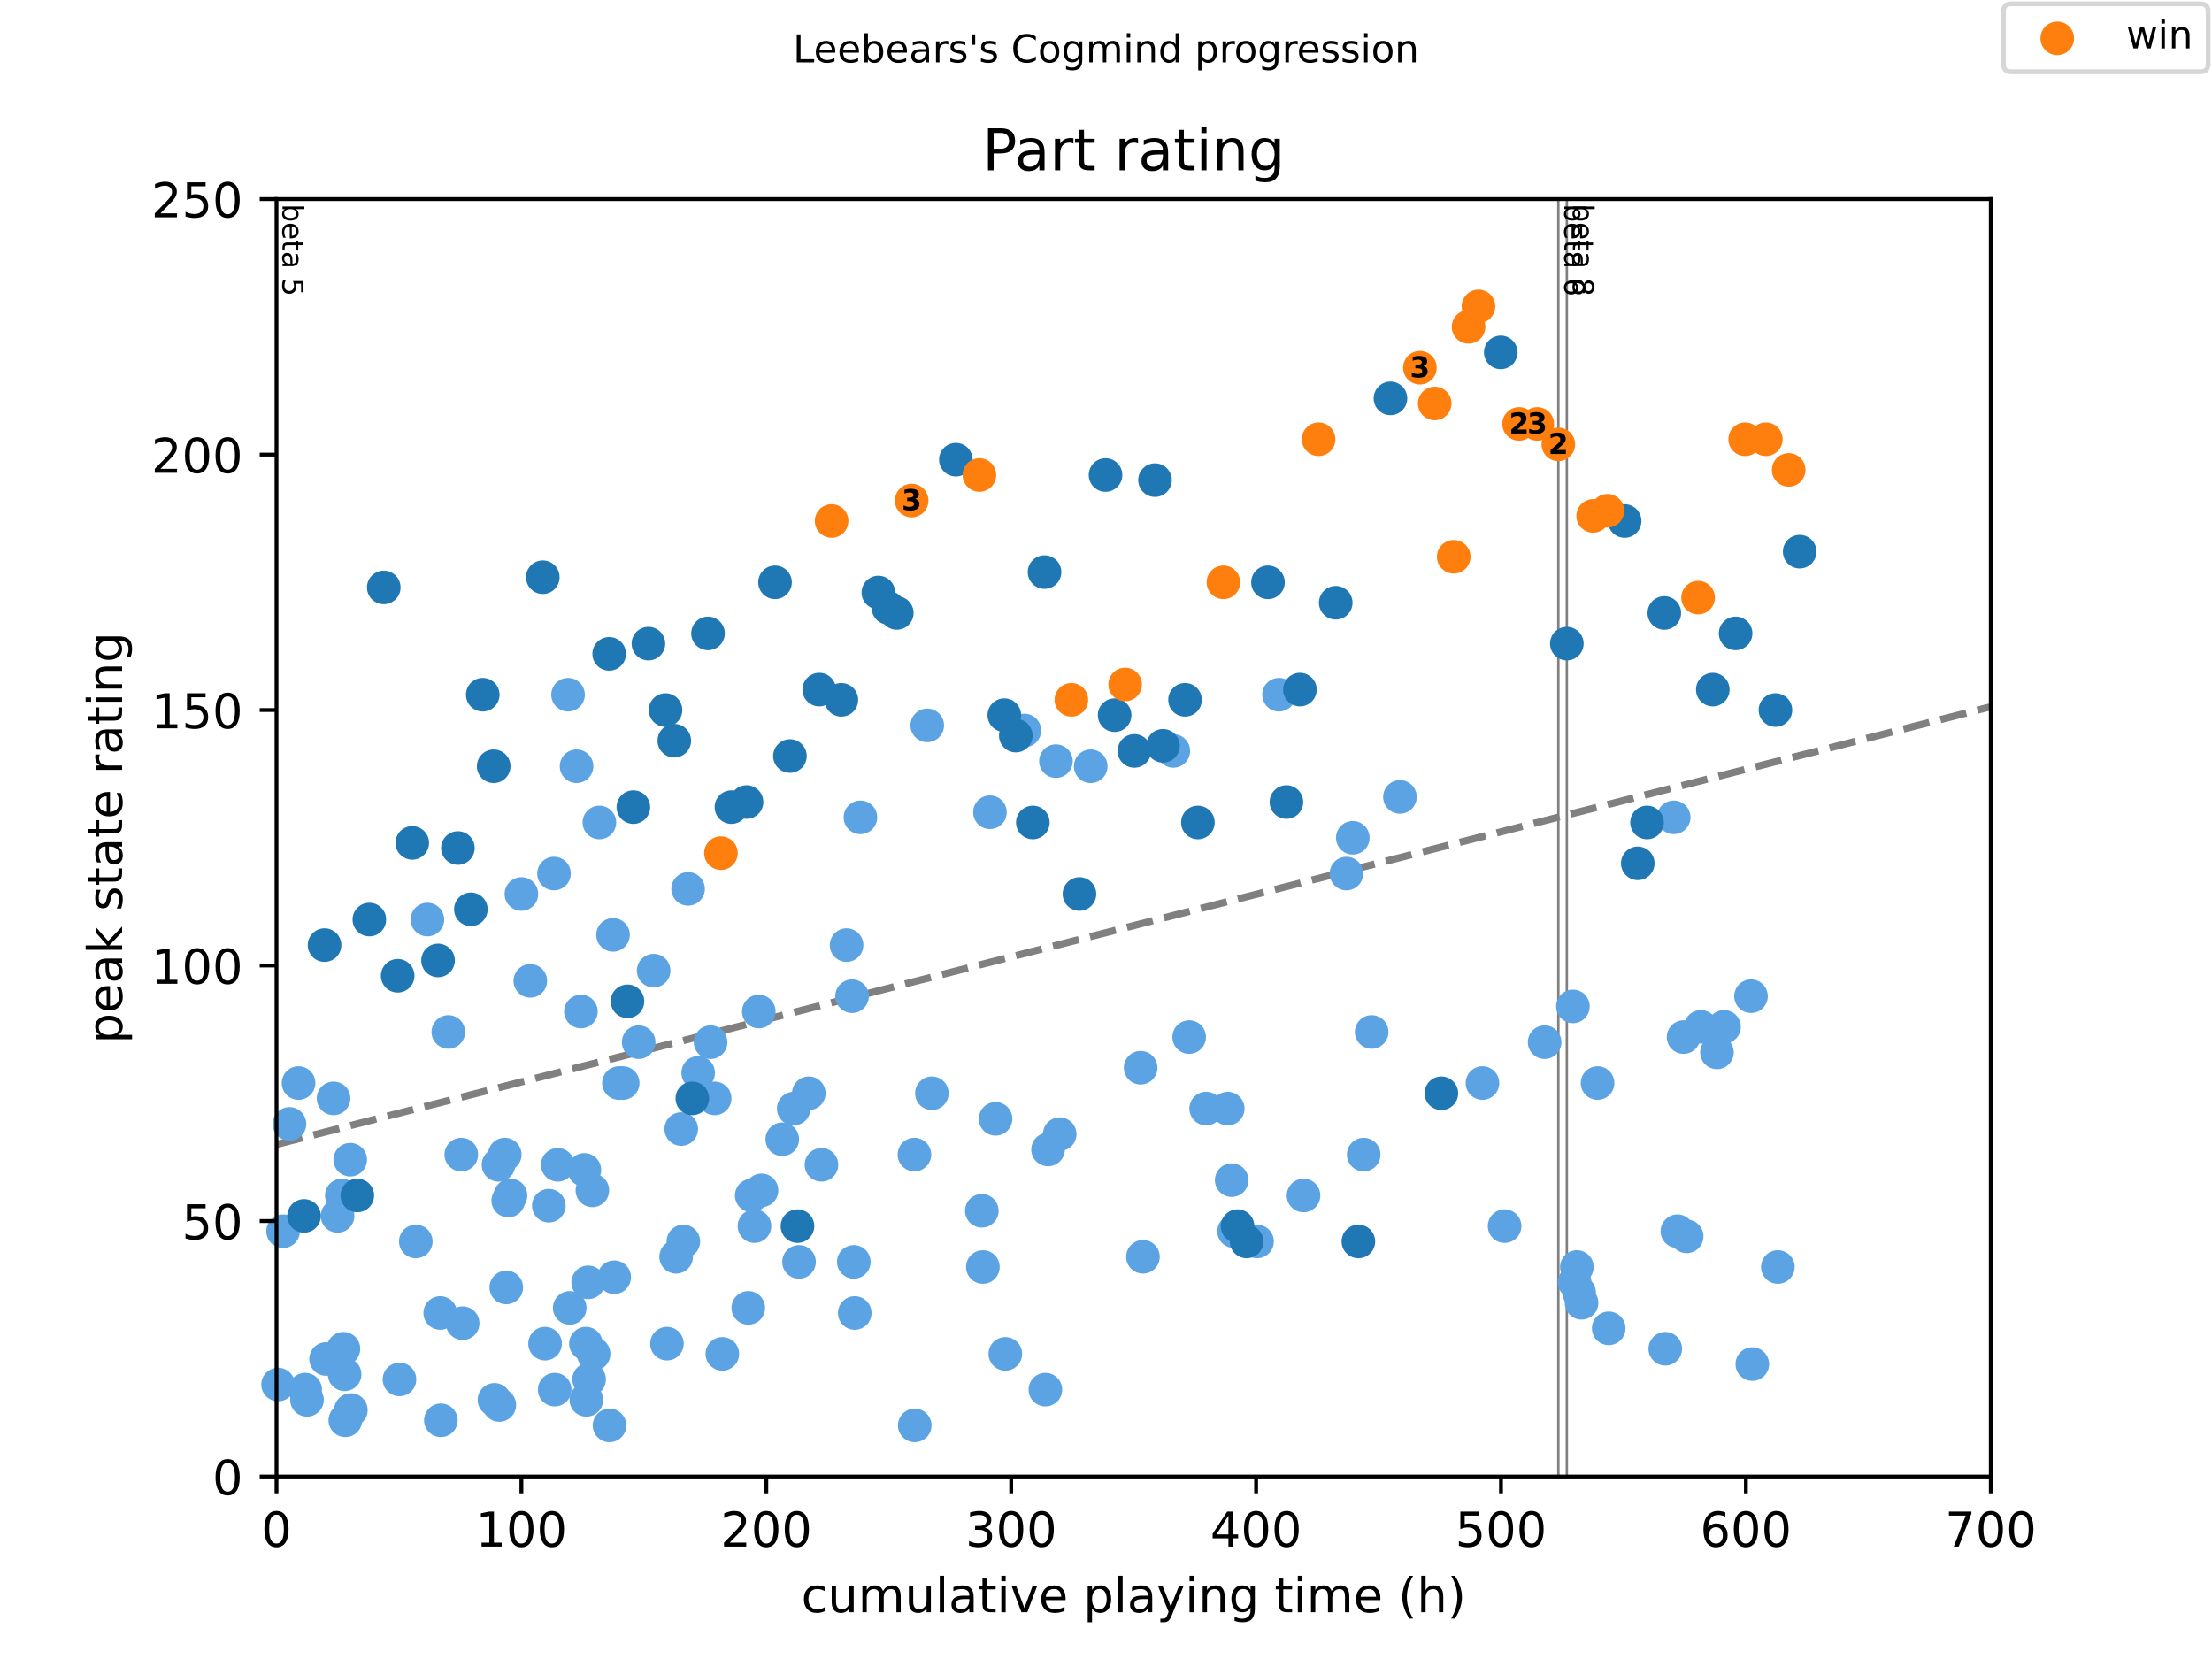 <?xml version="1.0" encoding="utf-8" standalone="no"?>
<!DOCTYPE svg PUBLIC "-//W3C//DTD SVG 1.1//EN"
  "http://www.w3.org/Graphics/SVG/1.1/DTD/svg11.dtd">
<!-- Created with matplotlib (https://matplotlib.org/) -->
<svg height="345.6pt" version="1.1" viewBox="0 0 460.8 345.6" width="460.8pt" xmlns="http://www.w3.org/2000/svg" xmlns:xlink="http://www.w3.org/1999/xlink">
 <defs>
  <style type="text/css">
*{stroke-linecap:butt;stroke-linejoin:round;}
  </style>
 </defs>
 <g id="figure_1">
  <g id="patch_1">
   <path d="M 0 345.6 
L 460.8 345.6 
L 460.8 0 
L 0 0 
z
" style="fill:#ffffff;"/>
  </g>
  <g id="axes_1">
   <g id="patch_2">
    <path d="M 57.6 307.584 
L 414.72 307.584 
L 414.72 41.472 
L 57.6 41.472 
z
" style="fill:#ffffff;"/>
   </g>
   <g id="line2d_1">
    <path clip-path="url(#pecada9e7e6)" d="M 57.6 238.405 
L 414.72 147.23 
" style="fill:none;stroke:#808080;stroke-dasharray:5.55,2.4;stroke-dashoffset:0;stroke-width:1.5;"/>
   </g>
   <g id="line2d_2">
    <path clip-path="url(#pecada9e7e6)" d="M 324.632 307.584 
L 324.632 41.472 
" style="fill:none;stroke:#808080;stroke-linecap:square;stroke-width:0.5;"/>
   </g>
   <g id="line2d_3">
    <path clip-path="url(#pecada9e7e6)" d="M 326.401 307.584 
L 326.401 41.472 
" style="fill:none;stroke:#808080;stroke-linecap:square;stroke-width:0.5;"/>
   </g>
   <g id="text_1">
    <!-- beta 5 -->
    <defs>
     <path d="M 48.688 27.297 
Q 48.688 37.203 44.609 42.844 
Q 40.531 48.484 33.406 48.484 
Q 26.266 48.484 22.188 42.844 
Q 18.109 37.203 18.109 27.297 
Q 18.109 17.391 22.188 11.75 
Q 26.266 6.109 33.406 6.109 
Q 40.531 6.109 44.609 11.75 
Q 48.688 17.391 48.688 27.297 
z
M 18.109 46.391 
Q 20.953 51.266 25.266 53.625 
Q 29.594 56 35.594 56 
Q 45.562 56 51.781 48.094 
Q 58.016 40.188 58.016 27.297 
Q 58.016 14.406 51.781 6.484 
Q 45.562 -1.422 35.594 -1.422 
Q 29.594 -1.422 25.266 0.953 
Q 20.953 3.328 18.109 8.203 
L 18.109 0 
L 9.078 0 
L 9.078 75.984 
L 18.109 75.984 
z
" id="DejaVuSans-98"/>
     <path d="M 56.203 29.594 
L 56.203 25.203 
L 14.891 25.203 
Q 15.484 15.922 20.484 11.062 
Q 25.484 6.203 34.422 6.203 
Q 39.594 6.203 44.453 7.469 
Q 49.312 8.734 54.109 11.281 
L 54.109 2.781 
Q 49.266 0.734 44.188 -0.344 
Q 39.109 -1.422 33.891 -1.422 
Q 20.797 -1.422 13.156 6.188 
Q 5.516 13.812 5.516 26.812 
Q 5.516 40.234 12.766 48.109 
Q 20.016 56 32.328 56 
Q 43.359 56 49.781 48.891 
Q 56.203 41.797 56.203 29.594 
z
M 47.219 32.234 
Q 47.125 39.594 43.094 43.984 
Q 39.062 48.391 32.422 48.391 
Q 24.906 48.391 20.391 44.141 
Q 15.875 39.891 15.188 32.172 
z
" id="DejaVuSans-101"/>
     <path d="M 18.312 70.219 
L 18.312 54.688 
L 36.812 54.688 
L 36.812 47.703 
L 18.312 47.703 
L 18.312 18.016 
Q 18.312 11.328 20.141 9.422 
Q 21.969 7.516 27.594 7.516 
L 36.812 7.516 
L 36.812 0 
L 27.594 0 
Q 17.188 0 13.234 3.875 
Q 9.281 7.766 9.281 18.016 
L 9.281 47.703 
L 2.688 47.703 
L 2.688 54.688 
L 9.281 54.688 
L 9.281 70.219 
z
" id="DejaVuSans-116"/>
     <path d="M 34.281 27.484 
Q 23.391 27.484 19.188 25 
Q 14.984 22.516 14.984 16.5 
Q 14.984 11.719 18.141 8.906 
Q 21.297 6.109 26.703 6.109 
Q 34.188 6.109 38.703 11.406 
Q 43.219 16.703 43.219 25.484 
L 43.219 27.484 
z
M 52.203 31.203 
L 52.203 0 
L 43.219 0 
L 43.219 8.297 
Q 40.141 3.328 35.547 0.953 
Q 30.953 -1.422 24.312 -1.422 
Q 15.922 -1.422 10.953 3.297 
Q 6 8.016 6 15.922 
Q 6 25.141 12.172 29.828 
Q 18.359 34.516 30.609 34.516 
L 43.219 34.516 
L 43.219 35.406 
Q 43.219 41.609 39.141 45 
Q 35.062 48.391 27.688 48.391 
Q 23 48.391 18.547 47.266 
Q 14.109 46.141 10.016 43.891 
L 10.016 52.203 
Q 14.938 54.109 19.578 55.047 
Q 24.219 56 28.609 56 
Q 40.484 56 46.344 49.844 
Q 52.203 43.703 52.203 31.203 
z
" id="DejaVuSans-97"/>
     <path id="DejaVuSans-32"/>
     <path d="M 10.797 72.906 
L 49.516 72.906 
L 49.516 64.594 
L 19.828 64.594 
L 19.828 46.734 
Q 21.969 47.469 24.109 47.828 
Q 26.266 48.188 28.422 48.188 
Q 40.625 48.188 47.75 41.5 
Q 54.891 34.812 54.891 23.391 
Q 54.891 11.625 47.562 5.094 
Q 40.234 -1.422 26.906 -1.422 
Q 22.312 -1.422 17.547 -0.641 
Q 12.797 0.141 7.719 1.703 
L 7.719 11.625 
Q 12.109 9.234 16.797 8.062 
Q 21.484 6.891 26.703 6.891 
Q 35.156 6.891 40.078 11.328 
Q 45.016 15.766 45.016 23.391 
Q 45.016 31 40.078 35.438 
Q 35.156 39.891 26.703 39.891 
Q 22.75 39.891 18.812 39.016 
Q 14.891 38.141 10.797 36.281 
z
" id="DejaVuSans-53"/>
    </defs>
    <g transform="translate(58.848 42.472)rotate(-270)scale(0.06 -0.06)">
     <use xlink:href="#DejaVuSans-98"/>
     <use x="63.477" xlink:href="#DejaVuSans-101"/>
     <use x="125" xlink:href="#DejaVuSans-116"/>
     <use x="164.209" xlink:href="#DejaVuSans-97"/>
     <use x="225.488" xlink:href="#DejaVuSans-32"/>
     <use x="257.275" xlink:href="#DejaVuSans-53"/>
    </g>
   </g>
   <g id="text_2">
    <!-- beta 6 -->
    <defs>
     <path d="M 33.016 40.375 
Q 26.375 40.375 22.484 35.828 
Q 18.609 31.297 18.609 23.391 
Q 18.609 15.531 22.484 10.953 
Q 26.375 6.391 33.016 6.391 
Q 39.656 6.391 43.531 10.953 
Q 47.406 15.531 47.406 23.391 
Q 47.406 31.297 43.531 35.828 
Q 39.656 40.375 33.016 40.375 
z
M 52.594 71.297 
L 52.594 62.312 
Q 48.875 64.062 45.094 64.984 
Q 41.312 65.922 37.594 65.922 
Q 27.828 65.922 22.672 59.328 
Q 17.531 52.734 16.797 39.406 
Q 19.672 43.656 24.016 45.922 
Q 28.375 48.188 33.594 48.188 
Q 44.578 48.188 50.953 41.516 
Q 57.328 34.859 57.328 23.391 
Q 57.328 12.156 50.688 5.359 
Q 44.047 -1.422 33.016 -1.422 
Q 20.359 -1.422 13.672 8.266 
Q 6.984 17.969 6.984 36.375 
Q 6.984 53.656 15.188 63.938 
Q 23.391 74.219 37.203 74.219 
Q 40.922 74.219 44.703 73.484 
Q 48.484 72.75 52.594 71.297 
z
" id="DejaVuSans-54"/>
    </defs>
    <g transform="translate(325.88 42.472)rotate(-270)scale(0.06 -0.06)">
     <use xlink:href="#DejaVuSans-98"/>
     <use x="63.477" xlink:href="#DejaVuSans-101"/>
     <use x="125" xlink:href="#DejaVuSans-116"/>
     <use x="164.209" xlink:href="#DejaVuSans-97"/>
     <use x="225.488" xlink:href="#DejaVuSans-32"/>
     <use x="257.275" xlink:href="#DejaVuSans-54"/>
    </g>
   </g>
   <g id="text_3">
    <!-- beta 8 -->
    <defs>
     <path d="M 31.781 34.625 
Q 24.75 34.625 20.719 30.859 
Q 16.703 27.094 16.703 20.516 
Q 16.703 13.922 20.719 10.156 
Q 24.75 6.391 31.781 6.391 
Q 38.812 6.391 42.859 10.172 
Q 46.922 13.969 46.922 20.516 
Q 46.922 27.094 42.891 30.859 
Q 38.875 34.625 31.781 34.625 
z
M 21.922 38.812 
Q 15.578 40.375 12.031 44.719 
Q 8.5 49.078 8.5 55.328 
Q 8.5 64.062 14.719 69.141 
Q 20.953 74.219 31.781 74.219 
Q 42.672 74.219 48.875 69.141 
Q 55.078 64.062 55.078 55.328 
Q 55.078 49.078 51.531 44.719 
Q 48 40.375 41.703 38.812 
Q 48.828 37.156 52.797 32.312 
Q 56.781 27.484 56.781 20.516 
Q 56.781 9.906 50.312 4.234 
Q 43.844 -1.422 31.781 -1.422 
Q 19.734 -1.422 13.25 4.234 
Q 6.781 9.906 6.781 20.516 
Q 6.781 27.484 10.781 32.312 
Q 14.797 37.156 21.922 38.812 
z
M 18.312 54.391 
Q 18.312 48.734 21.844 45.562 
Q 25.391 42.391 31.781 42.391 
Q 38.141 42.391 41.719 45.562 
Q 45.312 48.734 45.312 54.391 
Q 45.312 60.062 41.719 63.234 
Q 38.141 66.406 31.781 66.406 
Q 25.391 66.406 21.844 63.234 
Q 18.312 60.062 18.312 54.391 
z
" id="DejaVuSans-56"/>
    </defs>
    <g transform="translate(327.649 42.472)rotate(-270)scale(0.06 -0.06)">
     <use xlink:href="#DejaVuSans-98"/>
     <use x="63.477" xlink:href="#DejaVuSans-101"/>
     <use x="125" xlink:href="#DejaVuSans-116"/>
     <use x="164.209" xlink:href="#DejaVuSans-97"/>
     <use x="225.488" xlink:href="#DejaVuSans-32"/>
     <use x="257.275" xlink:href="#DejaVuSans-56"/>
    </g>
   </g>
   <g id="PathCollection_1">
    <defs>
     <path d="M 0 3 
C 0.796 3 1.559 2.684 2.121 2.121 
C 2.684 1.559 3 0.796 3 0 
C 3 -0.796 2.684 -1.559 2.121 -2.121 
C 1.559 -2.684 0.796 -3 0 -3 
C -0.796 -3 -1.559 -2.684 -2.121 -2.121 
C -2.684 -1.559 -3 -0.796 -3 0 
C -3 0.796 -2.684 1.559 -2.121 2.121 
C -1.559 2.684 -0.796 3 0 3 
z
" id="m2e6a448424" style="stroke:#5ca3e4;"/>
    </defs>
    <g>
     <use style="fill:#5ca3e4;stroke:#5ca3e4;" x="57.932" xlink:href="#m2e6a448424" y="288.424"/>
     <use style="fill:#5ca3e4;stroke:#5ca3e4;" x="58.969" xlink:href="#m2e6a448424" y="256.49"/>
     <use style="fill:#5ca3e4;stroke:#5ca3e4;" x="60.304" xlink:href="#m2e6a448424" y="234.137"/>
     <use style="fill:#5ca3e4;stroke:#5ca3e4;" x="62.192" xlink:href="#m2e6a448424" y="225.622"/>
     <use style="fill:#5ca3e4;stroke:#5ca3e4;" x="63.569" xlink:href="#m2e6a448424" y="289.488"/>
     <use style="fill:#5ca3e4;stroke:#5ca3e4;" x="63.952" xlink:href="#m2e6a448424" y="291.617"/>
     <use style="fill:#5ca3e4;stroke:#5ca3e4;" x="67.922" xlink:href="#m2e6a448424" y="283.102"/>
     <use style="fill:#5ca3e4;stroke:#5ca3e4;" x="69.487" xlink:href="#m2e6a448424" y="228.815"/>
     <use style="fill:#5ca3e4;stroke:#5ca3e4;" x="70.32" xlink:href="#m2e6a448424" y="253.297"/>
     <use style="fill:#5ca3e4;stroke:#5ca3e4;" x="71.205" xlink:href="#m2e6a448424" y="249.039"/>
     <use style="fill:#5ca3e4;stroke:#5ca3e4;" x="71.545" xlink:href="#m2e6a448424" y="280.973"/>
     <use style="fill:#5ca3e4;stroke:#5ca3e4;" x="71.791" xlink:href="#m2e6a448424" y="286.295"/>
     <use style="fill:#5ca3e4;stroke:#5ca3e4;" x="71.936" xlink:href="#m2e6a448424" y="295.875"/>
     <use style="fill:#5ca3e4;stroke:#5ca3e4;" x="72.956" xlink:href="#m2e6a448424" y="241.588"/>
     <use style="fill:#5ca3e4;stroke:#5ca3e4;" x="73.092" xlink:href="#m2e6a448424" y="293.746"/>
     <use style="fill:#5ca3e4;stroke:#5ca3e4;" x="83.219" xlink:href="#m2e6a448424" y="287.359"/>
     <use style="fill:#5ca3e4;stroke:#5ca3e4;" x="86.62" xlink:href="#m2e6a448424" y="258.619"/>
     <use style="fill:#5ca3e4;stroke:#5ca3e4;" x="89.035" xlink:href="#m2e6a448424" y="191.559"/>
     <use style="fill:#5ca3e4;stroke:#5ca3e4;" x="91.713" xlink:href="#m2e6a448424" y="273.522"/>
     <use style="fill:#5ca3e4;stroke:#5ca3e4;" x="91.841" xlink:href="#m2e6a448424" y="295.875"/>
     <use style="fill:#5ca3e4;stroke:#5ca3e4;" x="93.397" xlink:href="#m2e6a448424" y="214.977"/>
     <use style="fill:#5ca3e4;stroke:#5ca3e4;" x="96.092" xlink:href="#m2e6a448424" y="240.524"/>
     <use style="fill:#5ca3e4;stroke:#5ca3e4;" x="96.382" xlink:href="#m2e6a448424" y="275.651"/>
     <use style="fill:#5ca3e4;stroke:#5ca3e4;" x="103.005" xlink:href="#m2e6a448424" y="291.617"/>
     <use style="fill:#5ca3e4;stroke:#5ca3e4;" x="103.847" xlink:href="#m2e6a448424" y="242.653"/>
     <use style="fill:#5ca3e4;stroke:#5ca3e4;" x="104.017" xlink:href="#m2e6a448424" y="292.682"/>
     <use style="fill:#5ca3e4;stroke:#5ca3e4;" x="105.148" xlink:href="#m2e6a448424" y="240.524"/>
     <use style="fill:#5ca3e4;stroke:#5ca3e4;" x="105.471" xlink:href="#m2e6a448424" y="268.199"/>
     <use style="fill:#5ca3e4;stroke:#5ca3e4;" x="105.879" xlink:href="#m2e6a448424" y="250.104"/>
     <use style="fill:#5ca3e4;stroke:#5ca3e4;" x="106.355" xlink:href="#m2e6a448424" y="249.039"/>
     <use style="fill:#5ca3e4;stroke:#5ca3e4;" x="108.617" xlink:href="#m2e6a448424" y="186.237"/>
     <use style="fill:#5ca3e4;stroke:#5ca3e4;" x="110.471" xlink:href="#m2e6a448424" y="204.333"/>
     <use style="fill:#5ca3e4;stroke:#5ca3e4;" x="113.549" xlink:href="#m2e6a448424" y="279.908"/>
     <use style="fill:#5ca3e4;stroke:#5ca3e4;" x="114.331" xlink:href="#m2e6a448424" y="251.168"/>
     <use style="fill:#5ca3e4;stroke:#5ca3e4;" x="115.411" xlink:href="#m2e6a448424" y="181.979"/>
     <use style="fill:#5ca3e4;stroke:#5ca3e4;" x="115.555" xlink:href="#m2e6a448424" y="289.488"/>
     <use style="fill:#5ca3e4;stroke:#5ca3e4;" x="116.185" xlink:href="#m2e6a448424" y="242.653"/>
     <use style="fill:#5ca3e4;stroke:#5ca3e4;" x="118.336" xlink:href="#m2e6a448424" y="144.723"/>
     <use style="fill:#5ca3e4;stroke:#5ca3e4;" x="118.685" xlink:href="#m2e6a448424" y="272.457"/>
     <use style="fill:#5ca3e4;stroke:#5ca3e4;" x="120.105" xlink:href="#m2e6a448424" y="159.626"/>
     <use style="fill:#5ca3e4;stroke:#5ca3e4;" x="121.014" xlink:href="#m2e6a448424" y="210.719"/>
     <use style="fill:#5ca3e4;stroke:#5ca3e4;" x="121.737" xlink:href="#m2e6a448424" y="243.717"/>
     <use style="fill:#5ca3e4;stroke:#5ca3e4;" x="122.06" xlink:href="#m2e6a448424" y="279.908"/>
     <use style="fill:#5ca3e4;stroke:#5ca3e4;" x="122.145" xlink:href="#m2e6a448424" y="291.617"/>
     <use style="fill:#5ca3e4;stroke:#5ca3e4;" x="122.528" xlink:href="#m2e6a448424" y="267.135"/>
     <use style="fill:#5ca3e4;stroke:#5ca3e4;" x="122.723" xlink:href="#m2e6a448424" y="287.359"/>
     <use style="fill:#5ca3e4;stroke:#5ca3e4;" x="123.404" xlink:href="#m2e6a448424" y="247.975"/>
     <use style="fill:#5ca3e4;stroke:#5ca3e4;" x="123.659" xlink:href="#m2e6a448424" y="282.037"/>
     <use style="fill:#5ca3e4;stroke:#5ca3e4;" x="124.866" xlink:href="#m2e6a448424" y="171.335"/>
     <use style="fill:#5ca3e4;stroke:#5ca3e4;" x="126.975" xlink:href="#m2e6a448424" y="296.94"/>
     <use style="fill:#5ca3e4;stroke:#5ca3e4;" x="127.706" xlink:href="#m2e6a448424" y="194.753"/>
     <use style="fill:#5ca3e4;stroke:#5ca3e4;" x="127.953" xlink:href="#m2e6a448424" y="266.071"/>
     <use style="fill:#5ca3e4;stroke:#5ca3e4;" x="128.939" xlink:href="#m2e6a448424" y="225.622"/>
     <use style="fill:#5ca3e4;stroke:#5ca3e4;" x="129.721" xlink:href="#m2e6a448424" y="225.622"/>
     <use style="fill:#5ca3e4;stroke:#5ca3e4;" x="133.046" xlink:href="#m2e6a448424" y="217.106"/>
     <use style="fill:#5ca3e4;stroke:#5ca3e4;" x="136.166" xlink:href="#m2e6a448424" y="202.204"/>
     <use style="fill:#5ca3e4;stroke:#5ca3e4;" x="138.938" xlink:href="#m2e6a448424" y="279.908"/>
     <use style="fill:#5ca3e4;stroke:#5ca3e4;" x="140.851" xlink:href="#m2e6a448424" y="261.813"/>
     <use style="fill:#5ca3e4;stroke:#5ca3e4;" x="141.914" xlink:href="#m2e6a448424" y="235.202"/>
     <use style="fill:#5ca3e4;stroke:#5ca3e4;" x="142.356" xlink:href="#m2e6a448424" y="258.619"/>
     <use style="fill:#5ca3e4;stroke:#5ca3e4;" x="143.343" xlink:href="#m2e6a448424" y="185.172"/>
     <use style="fill:#5ca3e4;stroke:#5ca3e4;" x="145.443" xlink:href="#m2e6a448424" y="223.493"/>
     <use style="fill:#5ca3e4;stroke:#5ca3e4;" x="148.036" xlink:href="#m2e6a448424" y="217.106"/>
     <use style="fill:#5ca3e4;stroke:#5ca3e4;" x="148.878" xlink:href="#m2e6a448424" y="228.815"/>
     <use style="fill:#5ca3e4;stroke:#5ca3e4;" x="150.477" xlink:href="#m2e6a448424" y="282.037"/>
     <use style="fill:#5ca3e4;stroke:#5ca3e4;" x="155.885" xlink:href="#m2e6a448424" y="272.457"/>
     <use style="fill:#5ca3e4;stroke:#5ca3e4;" x="156.599" xlink:href="#m2e6a448424" y="249.039"/>
     <use style="fill:#5ca3e4;stroke:#5ca3e4;" x="157.168" xlink:href="#m2e6a448424" y="255.426"/>
     <use style="fill:#5ca3e4;stroke:#5ca3e4;" x="158.07" xlink:href="#m2e6a448424" y="210.719"/>
     <use style="fill:#5ca3e4;stroke:#5ca3e4;" x="158.639" xlink:href="#m2e6a448424" y="247.975"/>
     <use style="fill:#5ca3e4;stroke:#5ca3e4;" x="162.959" xlink:href="#m2e6a448424" y="237.33"/>
     <use style="fill:#5ca3e4;stroke:#5ca3e4;" x="165.348" xlink:href="#m2e6a448424" y="230.944"/>
     <use style="fill:#5ca3e4;stroke:#5ca3e4;" x="166.454" xlink:href="#m2e6a448424" y="262.877"/>
     <use style="fill:#5ca3e4;stroke:#5ca3e4;" x="168.486" xlink:href="#m2e6a448424" y="227.75"/>
     <use style="fill:#5ca3e4;stroke:#5ca3e4;" x="171.122" xlink:href="#m2e6a448424" y="242.653"/>
     <use style="fill:#5ca3e4;stroke:#5ca3e4;" x="176.359" xlink:href="#m2e6a448424" y="196.881"/>
     <use style="fill:#5ca3e4;stroke:#5ca3e4;" x="177.499" xlink:href="#m2e6a448424" y="207.526"/>
     <use style="fill:#5ca3e4;stroke:#5ca3e4;" x="177.864" xlink:href="#m2e6a448424" y="262.877"/>
     <use style="fill:#5ca3e4;stroke:#5ca3e4;" x="178.06" xlink:href="#m2e6a448424" y="273.522"/>
     <use style="fill:#5ca3e4;stroke:#5ca3e4;" x="179.242" xlink:href="#m2e6a448424" y="170.27"/>
     <use style="fill:#5ca3e4;stroke:#5ca3e4;" x="190.491" xlink:href="#m2e6a448424" y="240.524"/>
     <use style="fill:#5ca3e4;stroke:#5ca3e4;" x="190.559" xlink:href="#m2e6a448424" y="296.94"/>
     <use style="fill:#5ca3e4;stroke:#5ca3e4;" x="193.161" xlink:href="#m2e6a448424" y="151.11"/>
     <use style="fill:#5ca3e4;stroke:#5ca3e4;" x="194.13" xlink:href="#m2e6a448424" y="227.75"/>
     <use style="fill:#5ca3e4;stroke:#5ca3e4;" x="204.529" xlink:href="#m2e6a448424" y="252.233"/>
     <use style="fill:#5ca3e4;stroke:#5ca3e4;" x="204.75" xlink:href="#m2e6a448424" y="263.942"/>
     <use style="fill:#5ca3e4;stroke:#5ca3e4;" x="206.221" xlink:href="#m2e6a448424" y="169.206"/>
     <use style="fill:#5ca3e4;stroke:#5ca3e4;" x="207.395" xlink:href="#m2e6a448424" y="233.073"/>
     <use style="fill:#5ca3e4;stroke:#5ca3e4;" x="209.427" xlink:href="#m2e6a448424" y="282.037"/>
     <use style="fill:#5ca3e4;stroke:#5ca3e4;" x="213.389" xlink:href="#m2e6a448424" y="152.175"/>
     <use style="fill:#5ca3e4;stroke:#5ca3e4;" x="217.777" xlink:href="#m2e6a448424" y="289.488"/>
     <use style="fill:#5ca3e4;stroke:#5ca3e4;" x="218.33" xlink:href="#m2e6a448424" y="239.459"/>
     <use style="fill:#5ca3e4;stroke:#5ca3e4;" x="219.971" xlink:href="#m2e6a448424" y="158.561"/>
     <use style="fill:#5ca3e4;stroke:#5ca3e4;" x="220.753" xlink:href="#m2e6a448424" y="236.266"/>
     <use style="fill:#5ca3e4;stroke:#5ca3e4;" x="227.215" xlink:href="#m2e6a448424" y="159.626"/>
     <use style="fill:#5ca3e4;stroke:#5ca3e4;" x="237.614" xlink:href="#m2e6a448424" y="222.428"/>
     <use style="fill:#5ca3e4;stroke:#5ca3e4;" x="238.099" xlink:href="#m2e6a448424" y="261.813"/>
     <use style="fill:#5ca3e4;stroke:#5ca3e4;" x="244.425" xlink:href="#m2e6a448424" y="156.432"/>
     <use style="fill:#5ca3e4;stroke:#5ca3e4;" x="247.724" xlink:href="#m2e6a448424" y="216.041"/>
     <use style="fill:#5ca3e4;stroke:#5ca3e4;" x="251.27" xlink:href="#m2e6a448424" y="230.944"/>
     <use style="fill:#5ca3e4;stroke:#5ca3e4;" x="255.759" xlink:href="#m2e6a448424" y="230.944"/>
     <use style="fill:#5ca3e4;stroke:#5ca3e4;" x="256.584" xlink:href="#m2e6a448424" y="245.846"/>
     <use style="fill:#5ca3e4;stroke:#5ca3e4;" x="257.077" xlink:href="#m2e6a448424" y="256.49"/>
     <use style="fill:#5ca3e4;stroke:#5ca3e4;" x="261.864" xlink:href="#m2e6a448424" y="258.619"/>
     <use style="fill:#5ca3e4;stroke:#5ca3e4;" x="266.447" xlink:href="#m2e6a448424" y="144.723"/>
     <use style="fill:#5ca3e4;stroke:#5ca3e4;" x="271.549" xlink:href="#m2e6a448424" y="249.039"/>
     <use style="fill:#5ca3e4;stroke:#5ca3e4;" x="280.485" xlink:href="#m2e6a448424" y="181.979"/>
     <use style="fill:#5ca3e4;stroke:#5ca3e4;" x="281.812" xlink:href="#m2e6a448424" y="174.528"/>
     <use style="fill:#5ca3e4;stroke:#5ca3e4;" x="284.082" xlink:href="#m2e6a448424" y="240.524"/>
     <use style="fill:#5ca3e4;stroke:#5ca3e4;" x="285.74" xlink:href="#m2e6a448424" y="214.977"/>
     <use style="fill:#5ca3e4;stroke:#5ca3e4;" x="291.633" xlink:href="#m2e6a448424" y="166.012"/>
     <use style="fill:#5ca3e4;stroke:#5ca3e4;" x="308.825" xlink:href="#m2e6a448424" y="225.622"/>
     <use style="fill:#5ca3e4;stroke:#5ca3e4;" x="313.434" xlink:href="#m2e6a448424" y="255.426"/>
     <use style="fill:#5ca3e4;stroke:#5ca3e4;" x="321.775" xlink:href="#m2e6a448424" y="217.106"/>
     <use style="fill:#5ca3e4;stroke:#5ca3e4;" x="327.668" xlink:href="#m2e6a448424" y="209.655"/>
     <use style="fill:#5ca3e4;stroke:#5ca3e4;" x="328.033" xlink:href="#m2e6a448424" y="267.135"/>
     <use style="fill:#5ca3e4;stroke:#5ca3e4;" x="328.493" xlink:href="#m2e6a448424" y="263.942"/>
     <use style="fill:#5ca3e4;stroke:#5ca3e4;" x="328.96" xlink:href="#m2e6a448424" y="269.264"/>
     <use style="fill:#5ca3e4;stroke:#5ca3e4;" x="329.47" xlink:href="#m2e6a448424" y="271.393"/>
     <use style="fill:#5ca3e4;stroke:#5ca3e4;" x="332.803" xlink:href="#m2e6a448424" y="225.622"/>
     <use style="fill:#5ca3e4;stroke:#5ca3e4;" x="335.125" xlink:href="#m2e6a448424" y="276.715"/>
     <use style="fill:#5ca3e4;stroke:#5ca3e4;" x="346.91" xlink:href="#m2e6a448424" y="280.973"/>
     <use style="fill:#5ca3e4;stroke:#5ca3e4;" x="348.661" xlink:href="#m2e6a448424" y="170.27"/>
     <use style="fill:#5ca3e4;stroke:#5ca3e4;" x="349.435" xlink:href="#m2e6a448424" y="256.49"/>
     <use style="fill:#5ca3e4;stroke:#5ca3e4;" x="350.719" xlink:href="#m2e6a448424" y="216.041"/>
     <use style="fill:#5ca3e4;stroke:#5ca3e4;" x="351.365" xlink:href="#m2e6a448424" y="257.555"/>
     <use style="fill:#5ca3e4;stroke:#5ca3e4;" x="354.324" xlink:href="#m2e6a448424" y="213.913"/>
     <use style="fill:#5ca3e4;stroke:#5ca3e4;" x="357.674" xlink:href="#m2e6a448424" y="219.235"/>
     <use style="fill:#5ca3e4;stroke:#5ca3e4;" x="359.145" xlink:href="#m2e6a448424" y="213.913"/>
     <use style="fill:#5ca3e4;stroke:#5ca3e4;" x="364.766" xlink:href="#m2e6a448424" y="207.526"/>
     <use style="fill:#5ca3e4;stroke:#5ca3e4;" x="365.038" xlink:href="#m2e6a448424" y="284.166"/>
     <use style="fill:#5ca3e4;stroke:#5ca3e4;" x="370.361" xlink:href="#m2e6a448424" y="263.942"/>
    </g>
   </g>
   <g id="PathCollection_2">
    <defs>
     <path d="M 0 3 
C 0.796 3 1.559 2.684 2.121 2.121 
C 2.684 1.559 3 0.796 3 0 
C 3 -0.796 2.684 -1.559 2.121 -2.121 
C 1.559 -2.684 0.796 -3 0 -3 
C -0.796 -3 -1.559 -2.684 -2.121 -2.121 
C -2.684 -1.559 -3 -0.796 -3 0 
C -3 0.796 -2.684 1.559 -2.121 2.121 
C -1.559 2.684 -0.796 3 0 3 
z
" id="mba7d770822" style="stroke:#1f77b4;"/>
    </defs>
    <g>
     <use style="fill:#1f77b4;stroke:#1f77b4;" x="63.339" xlink:href="#mba7d770822" y="253.297"/>
     <use style="fill:#1f77b4;stroke:#1f77b4;" x="67.608" xlink:href="#mba7d770822" y="196.881"/>
     <use style="fill:#1f77b4;stroke:#1f77b4;" x="74.436" xlink:href="#mba7d770822" y="249.039"/>
     <use style="fill:#1f77b4;stroke:#1f77b4;" x="76.944" xlink:href="#mba7d770822" y="191.559"/>
     <use style="fill:#1f77b4;stroke:#1f77b4;" x="79.946" xlink:href="#mba7d770822" y="122.37"/>
     <use style="fill:#1f77b4;stroke:#1f77b4;" x="82.845" xlink:href="#mba7d770822" y="203.268"/>
     <use style="fill:#1f77b4;stroke:#1f77b4;" x="85.881" xlink:href="#mba7d770822" y="175.592"/>
     <use style="fill:#1f77b4;stroke:#1f77b4;" x="91.254" xlink:href="#mba7d770822" y="200.075"/>
     <use style="fill:#1f77b4;stroke:#1f77b4;" x="95.387" xlink:href="#mba7d770822" y="176.657"/>
     <use style="fill:#1f77b4;stroke:#1f77b4;" x="98.091" xlink:href="#mba7d770822" y="189.43"/>
     <use style="fill:#1f77b4;stroke:#1f77b4;" x="100.565" xlink:href="#mba7d770822" y="144.723"/>
     <use style="fill:#1f77b4;stroke:#1f77b4;" x="102.844" xlink:href="#mba7d770822" y="159.626"/>
     <use style="fill:#1f77b4;stroke:#1f77b4;" x="113.073" xlink:href="#mba7d770822" y="120.241"/>
     <use style="fill:#1f77b4;stroke:#1f77b4;" x="126.907" xlink:href="#mba7d770822" y="136.208"/>
     <use style="fill:#1f77b4;stroke:#1f77b4;" x="130.716" xlink:href="#mba7d770822" y="208.59"/>
     <use style="fill:#1f77b4;stroke:#1f77b4;" x="131.94" xlink:href="#mba7d770822" y="168.141"/>
     <use style="fill:#1f77b4;stroke:#1f77b4;" x="135.078" xlink:href="#mba7d770822" y="134.079"/>
     <use style="fill:#1f77b4;stroke:#1f77b4;" x="138.641" xlink:href="#mba7d770822" y="147.917"/>
     <use style="fill:#1f77b4;stroke:#1f77b4;" x="140.469" xlink:href="#mba7d770822" y="154.303"/>
     <use style="fill:#1f77b4;stroke:#1f77b4;" x="144.227" xlink:href="#mba7d770822" y="228.815"/>
     <use style="fill:#1f77b4;stroke:#1f77b4;" x="147.492" xlink:href="#mba7d770822" y="131.95"/>
     <use style="fill:#1f77b4;stroke:#1f77b4;" x="152.373" xlink:href="#mba7d770822" y="168.141"/>
     <use style="fill:#1f77b4;stroke:#1f77b4;" x="155.519" xlink:href="#mba7d770822" y="167.077"/>
     <use style="fill:#1f77b4;stroke:#1f77b4;" x="161.454" xlink:href="#mba7d770822" y="121.306"/>
     <use style="fill:#1f77b4;stroke:#1f77b4;" x="164.557" xlink:href="#mba7d770822" y="157.497"/>
     <use style="fill:#1f77b4;stroke:#1f77b4;" x="166.13" xlink:href="#mba7d770822" y="255.426"/>
     <use style="fill:#1f77b4;stroke:#1f77b4;" x="170.662" xlink:href="#mba7d770822" y="143.659"/>
     <use style="fill:#1f77b4;stroke:#1f77b4;" x="175.271" xlink:href="#mba7d770822" y="145.788"/>
     <use style="fill:#1f77b4;stroke:#1f77b4;" x="182.983" xlink:href="#mba7d770822" y="123.434"/>
     <use style="fill:#1f77b4;stroke:#1f77b4;" x="185.075" xlink:href="#mba7d770822" y="126.628"/>
     <use style="fill:#1f77b4;stroke:#1f77b4;" x="186.818" xlink:href="#mba7d770822" y="127.692"/>
     <use style="fill:#1f77b4;stroke:#1f77b4;" x="199.122" xlink:href="#mba7d770822" y="95.759"/>
     <use style="fill:#1f77b4;stroke:#1f77b4;" x="209.214" xlink:href="#mba7d770822" y="148.981"/>
     <use style="fill:#1f77b4;stroke:#1f77b4;" x="211.612" xlink:href="#mba7d770822" y="153.239"/>
     <use style="fill:#1f77b4;stroke:#1f77b4;" x="215.158" xlink:href="#mba7d770822" y="171.335"/>
     <use style="fill:#1f77b4;stroke:#1f77b4;" x="217.598" xlink:href="#mba7d770822" y="119.177"/>
     <use style="fill:#1f77b4;stroke:#1f77b4;" x="224.868" xlink:href="#mba7d770822" y="186.237"/>
     <use style="fill:#1f77b4;stroke:#1f77b4;" x="230.302" xlink:href="#mba7d770822" y="98.952"/>
     <use style="fill:#1f77b4;stroke:#1f77b4;" x="232.198" xlink:href="#mba7d770822" y="148.981"/>
     <use style="fill:#1f77b4;stroke:#1f77b4;" x="236.305" xlink:href="#mba7d770822" y="156.432"/>
     <use style="fill:#1f77b4;stroke:#1f77b4;" x="240.607" xlink:href="#mba7d770822" y="100.017"/>
     <use style="fill:#1f77b4;stroke:#1f77b4;" x="242.274" xlink:href="#mba7d770822" y="155.368"/>
     <use style="fill:#1f77b4;stroke:#1f77b4;" x="246.865" xlink:href="#mba7d770822" y="145.788"/>
     <use style="fill:#1f77b4;stroke:#1f77b4;" x="249.543" xlink:href="#mba7d770822" y="171.335"/>
     <use style="fill:#1f77b4;stroke:#1f77b4;" x="257.808" xlink:href="#mba7d770822" y="255.426"/>
     <use style="fill:#1f77b4;stroke:#1f77b4;" x="259.696" xlink:href="#mba7d770822" y="258.619"/>
     <use style="fill:#1f77b4;stroke:#1f77b4;" x="264.143" xlink:href="#mba7d770822" y="121.306"/>
     <use style="fill:#1f77b4;stroke:#1f77b4;" x="267.986" xlink:href="#mba7d770822" y="167.077"/>
     <use style="fill:#1f77b4;stroke:#1f77b4;" x="270.801" xlink:href="#mba7d770822" y="143.659"/>
     <use style="fill:#1f77b4;stroke:#1f77b4;" x="278.258" xlink:href="#mba7d770822" y="125.563"/>
     <use style="fill:#1f77b4;stroke:#1f77b4;" x="282.977" xlink:href="#mba7d770822" y="258.619"/>
     <use style="fill:#1f77b4;stroke:#1f77b4;" x="289.66" xlink:href="#mba7d770822" y="82.985"/>
     <use style="fill:#1f77b4;stroke:#1f77b4;" x="300.263" xlink:href="#mba7d770822" y="227.75"/>
     <use style="fill:#1f77b4;stroke:#1f77b4;" x="312.635" xlink:href="#mba7d770822" y="73.405"/>
     <use style="fill:#1f77b4;stroke:#1f77b4;" x="326.401" xlink:href="#mba7d770822" y="134.079"/>
     <use style="fill:#1f77b4;stroke:#1f77b4;" x="338.441" xlink:href="#mba7d770822" y="108.532"/>
     <use style="fill:#1f77b4;stroke:#1f77b4;" x="341.179" xlink:href="#mba7d770822" y="179.85"/>
     <use style="fill:#1f77b4;stroke:#1f77b4;" x="343.109" xlink:href="#mba7d770822" y="171.335"/>
     <use style="fill:#1f77b4;stroke:#1f77b4;" x="346.706" xlink:href="#mba7d770822" y="127.692"/>
     <use style="fill:#1f77b4;stroke:#1f77b4;" x="356.807" xlink:href="#mba7d770822" y="143.659"/>
     <use style="fill:#1f77b4;stroke:#1f77b4;" x="361.56" xlink:href="#mba7d770822" y="131.95"/>
     <use style="fill:#1f77b4;stroke:#1f77b4;" x="369.859" xlink:href="#mba7d770822" y="147.917"/>
     <use style="fill:#1f77b4;stroke:#1f77b4;" x="374.91" xlink:href="#mba7d770822" y="114.919"/>
    </g>
   </g>
   <g id="PathCollection_3">
    <defs>
     <path d="M 0 3 
C 0.796 3 1.559 2.684 2.121 2.121 
C 2.684 1.559 3 0.796 3 0 
C 3 -0.796 2.684 -1.559 2.121 -2.121 
C 1.559 -2.684 0.796 -3 0 -3 
C -0.796 -3 -1.559 -2.684 -2.121 -2.121 
C -2.684 -1.559 -3 -0.796 -3 0 
C -3 0.796 -2.684 1.559 -2.121 2.121 
C -1.559 2.684 -0.796 3 0 3 
z
" id="m56b7e0831d" style="stroke:#ff7f0e;"/>
    </defs>
    <g>
     <use style="fill:#ff7f0e;stroke:#ff7f0e;" x="150.188" xlink:href="#m56b7e0831d" y="177.721"/>
     <use style="fill:#ff7f0e;stroke:#ff7f0e;" x="173.239" xlink:href="#m56b7e0831d" y="108.532"/>
     <use style="fill:#ff7f0e;stroke:#ff7f0e;" x="189.913" xlink:href="#m56b7e0831d" y="104.274"/>
     <use style="fill:#ff7f0e;stroke:#ff7f0e;" x="204.028" xlink:href="#m56b7e0831d" y="98.952"/>
     <use style="fill:#ff7f0e;stroke:#ff7f0e;" x="223.185" xlink:href="#m56b7e0831d" y="145.788"/>
     <use style="fill:#ff7f0e;stroke:#ff7f0e;" x="234.383" xlink:href="#m56b7e0831d" y="142.595"/>
     <use style="fill:#ff7f0e;stroke:#ff7f0e;" x="254.858" xlink:href="#m56b7e0831d" y="121.306"/>
     <use style="fill:#ff7f0e;stroke:#ff7f0e;" x="274.686" xlink:href="#m56b7e0831d" y="91.501"/>
     <use style="fill:#ff7f0e;stroke:#ff7f0e;" x="295.791" xlink:href="#m56b7e0831d" y="76.599"/>
     <use style="fill:#ff7f0e;stroke:#ff7f0e;" x="298.877" xlink:href="#m56b7e0831d" y="84.05"/>
     <use style="fill:#ff7f0e;stroke:#ff7f0e;" x="302.839" xlink:href="#m56b7e0831d" y="115.983"/>
     <use style="fill:#ff7f0e;stroke:#ff7f0e;" x="305.926" xlink:href="#m56b7e0831d" y="68.083"/>
     <use style="fill:#ff7f0e;stroke:#ff7f0e;" x="307.992" xlink:href="#m56b7e0831d" y="63.825"/>
     <use style="fill:#ff7f0e;stroke:#ff7f0e;" x="316.452" xlink:href="#m56b7e0831d" y="88.308"/>
     <use style="fill:#ff7f0e;stroke:#ff7f0e;" x="320.245" xlink:href="#m56b7e0831d" y="88.308"/>
     <use style="fill:#ff7f0e;stroke:#ff7f0e;" x="324.632" xlink:href="#m56b7e0831d" y="92.566"/>
     <use style="fill:#ff7f0e;stroke:#ff7f0e;" x="331.885" xlink:href="#m56b7e0831d" y="107.468"/>
     <use style="fill:#ff7f0e;stroke:#ff7f0e;" x="334.861" xlink:href="#m56b7e0831d" y="106.403"/>
     <use style="fill:#ff7f0e;stroke:#ff7f0e;" x="353.746" xlink:href="#m56b7e0831d" y="124.499"/>
     <use style="fill:#ff7f0e;stroke:#ff7f0e;" x="363.55" xlink:href="#m56b7e0831d" y="91.501"/>
     <use style="fill:#ff7f0e;stroke:#ff7f0e;" x="367.861" xlink:href="#m56b7e0831d" y="91.501"/>
     <use style="fill:#ff7f0e;stroke:#ff7f0e;" x="372.614" xlink:href="#m56b7e0831d" y="97.888"/>
    </g>
   </g>
   <g id="matplotlib.axis_1">
    <g id="xtick_1">
     <g id="line2d_4">
      <defs>
       <path d="M 0 0 
L 0 3.5 
" id="m9f2122500b" style="stroke:#000000;stroke-width:0.8;"/>
      </defs>
      <g>
       <use style="stroke:#000000;stroke-width:0.8;" x="57.6" xlink:href="#m9f2122500b" y="307.584"/>
      </g>
     </g>
     <g id="text_4">
      <!-- 0 -->
      <defs>
       <path d="M 31.781 66.406 
Q 24.172 66.406 20.328 58.906 
Q 16.5 51.422 16.5 36.375 
Q 16.5 21.391 20.328 13.891 
Q 24.172 6.391 31.781 6.391 
Q 39.453 6.391 43.281 13.891 
Q 47.125 21.391 47.125 36.375 
Q 47.125 51.422 43.281 58.906 
Q 39.453 66.406 31.781 66.406 
z
M 31.781 74.219 
Q 44.047 74.219 50.516 64.516 
Q 56.984 54.828 56.984 36.375 
Q 56.984 17.969 50.516 8.266 
Q 44.047 -1.422 31.781 -1.422 
Q 19.531 -1.422 13.062 8.266 
Q 6.594 17.969 6.594 36.375 
Q 6.594 54.828 13.062 64.516 
Q 19.531 74.219 31.781 74.219 
z
" id="DejaVuSans-48"/>
      </defs>
      <g transform="translate(54.419 322.182)scale(0.1 -0.1)">
       <use xlink:href="#DejaVuSans-48"/>
      </g>
     </g>
    </g>
    <g id="xtick_2">
     <g id="line2d_5">
      <g>
       <use style="stroke:#000000;stroke-width:0.8;" x="108.617" xlink:href="#m9f2122500b" y="307.584"/>
      </g>
     </g>
     <g id="text_5">
      <!-- 100 -->
      <defs>
       <path d="M 12.406 8.297 
L 28.516 8.297 
L 28.516 63.922 
L 10.984 60.406 
L 10.984 69.391 
L 28.422 72.906 
L 38.281 72.906 
L 38.281 8.297 
L 54.391 8.297 
L 54.391 0 
L 12.406 0 
z
" id="DejaVuSans-49"/>
      </defs>
      <g transform="translate(99.073 322.182)scale(0.1 -0.1)">
       <use xlink:href="#DejaVuSans-49"/>
       <use x="63.623" xlink:href="#DejaVuSans-48"/>
       <use x="127.246" xlink:href="#DejaVuSans-48"/>
      </g>
     </g>
    </g>
    <g id="xtick_3">
     <g id="line2d_6">
      <g>
       <use style="stroke:#000000;stroke-width:0.8;" x="159.634" xlink:href="#m9f2122500b" y="307.584"/>
      </g>
     </g>
     <g id="text_6">
      <!-- 200 -->
      <defs>
       <path d="M 19.188 8.297 
L 53.609 8.297 
L 53.609 0 
L 7.328 0 
L 7.328 8.297 
Q 12.938 14.109 22.625 23.891 
Q 32.328 33.688 34.812 36.531 
Q 39.547 41.844 41.422 45.531 
Q 43.312 49.219 43.312 52.781 
Q 43.312 58.594 39.234 62.25 
Q 35.156 65.922 28.609 65.922 
Q 23.969 65.922 18.812 64.312 
Q 13.672 62.703 7.812 59.422 
L 7.812 69.391 
Q 13.766 71.781 18.938 73 
Q 24.125 74.219 28.422 74.219 
Q 39.75 74.219 46.484 68.547 
Q 53.219 62.891 53.219 53.422 
Q 53.219 48.922 51.531 44.891 
Q 49.859 40.875 45.406 35.406 
Q 44.188 33.984 37.641 27.219 
Q 31.109 20.453 19.188 8.297 
z
" id="DejaVuSans-50"/>
      </defs>
      <g transform="translate(150.091 322.182)scale(0.1 -0.1)">
       <use xlink:href="#DejaVuSans-50"/>
       <use x="63.623" xlink:href="#DejaVuSans-48"/>
       <use x="127.246" xlink:href="#DejaVuSans-48"/>
      </g>
     </g>
    </g>
    <g id="xtick_4">
     <g id="line2d_7">
      <g>
       <use style="stroke:#000000;stroke-width:0.8;" x="210.651" xlink:href="#m9f2122500b" y="307.584"/>
      </g>
     </g>
     <g id="text_7">
      <!-- 300 -->
      <defs>
       <path d="M 40.578 39.312 
Q 47.656 37.797 51.625 33 
Q 55.609 28.219 55.609 21.188 
Q 55.609 10.406 48.188 4.484 
Q 40.766 -1.422 27.094 -1.422 
Q 22.516 -1.422 17.656 -0.516 
Q 12.797 0.391 7.625 2.203 
L 7.625 11.719 
Q 11.719 9.328 16.594 8.109 
Q 21.484 6.891 26.812 6.891 
Q 36.078 6.891 40.938 10.547 
Q 45.797 14.203 45.797 21.188 
Q 45.797 27.641 41.281 31.266 
Q 36.766 34.906 28.719 34.906 
L 20.219 34.906 
L 20.219 43.016 
L 29.109 43.016 
Q 36.375 43.016 40.234 45.922 
Q 44.094 48.828 44.094 54.297 
Q 44.094 59.906 40.109 62.906 
Q 36.141 65.922 28.719 65.922 
Q 24.656 65.922 20.016 65.031 
Q 15.375 64.156 9.812 62.312 
L 9.812 71.094 
Q 15.438 72.656 20.344 73.438 
Q 25.25 74.219 29.594 74.219 
Q 40.828 74.219 47.359 69.109 
Q 53.906 64.016 53.906 55.328 
Q 53.906 49.266 50.438 45.094 
Q 46.969 40.922 40.578 39.312 
z
" id="DejaVuSans-51"/>
      </defs>
      <g transform="translate(201.108 322.182)scale(0.1 -0.1)">
       <use xlink:href="#DejaVuSans-51"/>
       <use x="63.623" xlink:href="#DejaVuSans-48"/>
       <use x="127.246" xlink:href="#DejaVuSans-48"/>
      </g>
     </g>
    </g>
    <g id="xtick_5">
     <g id="line2d_8">
      <g>
       <use style="stroke:#000000;stroke-width:0.8;" x="261.669" xlink:href="#m9f2122500b" y="307.584"/>
      </g>
     </g>
     <g id="text_8">
      <!-- 400 -->
      <defs>
       <path d="M 37.797 64.312 
L 12.891 25.391 
L 37.797 25.391 
z
M 35.203 72.906 
L 47.609 72.906 
L 47.609 25.391 
L 58.016 25.391 
L 58.016 17.188 
L 47.609 17.188 
L 47.609 0 
L 37.797 0 
L 37.797 17.188 
L 4.891 17.188 
L 4.891 26.703 
z
" id="DejaVuSans-52"/>
      </defs>
      <g transform="translate(252.125 322.182)scale(0.1 -0.1)">
       <use xlink:href="#DejaVuSans-52"/>
       <use x="63.623" xlink:href="#DejaVuSans-48"/>
       <use x="127.246" xlink:href="#DejaVuSans-48"/>
      </g>
     </g>
    </g>
    <g id="xtick_6">
     <g id="line2d_9">
      <g>
       <use style="stroke:#000000;stroke-width:0.8;" x="312.686" xlink:href="#m9f2122500b" y="307.584"/>
      </g>
     </g>
     <g id="text_9">
      <!-- 500 -->
      <g transform="translate(303.142 322.182)scale(0.1 -0.1)">
       <use xlink:href="#DejaVuSans-53"/>
       <use x="63.623" xlink:href="#DejaVuSans-48"/>
       <use x="127.246" xlink:href="#DejaVuSans-48"/>
      </g>
     </g>
    </g>
    <g id="xtick_7">
     <g id="line2d_10">
      <g>
       <use style="stroke:#000000;stroke-width:0.8;" x="363.703" xlink:href="#m9f2122500b" y="307.584"/>
      </g>
     </g>
     <g id="text_10">
      <!-- 600 -->
      <g transform="translate(354.159 322.182)scale(0.1 -0.1)">
       <use xlink:href="#DejaVuSans-54"/>
       <use x="63.623" xlink:href="#DejaVuSans-48"/>
       <use x="127.246" xlink:href="#DejaVuSans-48"/>
      </g>
     </g>
    </g>
    <g id="xtick_8">
     <g id="line2d_11">
      <g>
       <use style="stroke:#000000;stroke-width:0.8;" x="414.72" xlink:href="#m9f2122500b" y="307.584"/>
      </g>
     </g>
     <g id="text_11">
      <!-- 700 -->
      <defs>
       <path d="M 8.203 72.906 
L 55.078 72.906 
L 55.078 68.703 
L 28.609 0 
L 18.312 0 
L 43.219 64.594 
L 8.203 64.594 
z
" id="DejaVuSans-55"/>
      </defs>
      <g transform="translate(405.176 322.182)scale(0.1 -0.1)">
       <use xlink:href="#DejaVuSans-55"/>
       <use x="63.623" xlink:href="#DejaVuSans-48"/>
       <use x="127.246" xlink:href="#DejaVuSans-48"/>
      </g>
     </g>
    </g>
    <g id="text_12">
     <!-- cumulative playing time (h) -->
     <defs>
      <path d="M 48.781 52.594 
L 48.781 44.188 
Q 44.969 46.297 41.141 47.344 
Q 37.312 48.391 33.406 48.391 
Q 24.656 48.391 19.812 42.844 
Q 14.984 37.312 14.984 27.297 
Q 14.984 17.281 19.812 11.734 
Q 24.656 6.203 33.406 6.203 
Q 37.312 6.203 41.141 7.25 
Q 44.969 8.297 48.781 10.406 
L 48.781 2.094 
Q 45.016 0.344 40.984 -0.531 
Q 36.969 -1.422 32.422 -1.422 
Q 20.062 -1.422 12.781 6.344 
Q 5.516 14.109 5.516 27.297 
Q 5.516 40.672 12.859 48.328 
Q 20.219 56 33.016 56 
Q 37.156 56 41.109 55.141 
Q 45.062 54.297 48.781 52.594 
z
" id="DejaVuSans-99"/>
      <path d="M 8.5 21.578 
L 8.5 54.688 
L 17.484 54.688 
L 17.484 21.922 
Q 17.484 14.156 20.5 10.266 
Q 23.531 6.391 29.594 6.391 
Q 36.859 6.391 41.078 11.031 
Q 45.312 15.672 45.312 23.688 
L 45.312 54.688 
L 54.297 54.688 
L 54.297 0 
L 45.312 0 
L 45.312 8.406 
Q 42.047 3.422 37.719 1 
Q 33.406 -1.422 27.688 -1.422 
Q 18.266 -1.422 13.375 4.438 
Q 8.5 10.297 8.5 21.578 
z
M 31.109 56 
z
" id="DejaVuSans-117"/>
      <path d="M 52 44.188 
Q 55.375 50.25 60.062 53.125 
Q 64.75 56 71.094 56 
Q 79.641 56 84.281 50.016 
Q 88.922 44.047 88.922 33.016 
L 88.922 0 
L 79.891 0 
L 79.891 32.719 
Q 79.891 40.578 77.094 44.375 
Q 74.312 48.188 68.609 48.188 
Q 61.625 48.188 57.562 43.547 
Q 53.516 38.922 53.516 30.906 
L 53.516 0 
L 44.484 0 
L 44.484 32.719 
Q 44.484 40.625 41.703 44.406 
Q 38.922 48.188 33.109 48.188 
Q 26.219 48.188 22.156 43.531 
Q 18.109 38.875 18.109 30.906 
L 18.109 0 
L 9.078 0 
L 9.078 54.688 
L 18.109 54.688 
L 18.109 46.188 
Q 21.188 51.219 25.484 53.609 
Q 29.781 56 35.688 56 
Q 41.656 56 45.828 52.969 
Q 50 49.953 52 44.188 
z
" id="DejaVuSans-109"/>
      <path d="M 9.422 75.984 
L 18.406 75.984 
L 18.406 0 
L 9.422 0 
z
" id="DejaVuSans-108"/>
      <path d="M 9.422 54.688 
L 18.406 54.688 
L 18.406 0 
L 9.422 0 
z
M 9.422 75.984 
L 18.406 75.984 
L 18.406 64.594 
L 9.422 64.594 
z
" id="DejaVuSans-105"/>
      <path d="M 2.984 54.688 
L 12.5 54.688 
L 29.594 8.797 
L 46.688 54.688 
L 56.203 54.688 
L 35.688 0 
L 23.484 0 
z
" id="DejaVuSans-118"/>
      <path d="M 18.109 8.203 
L 18.109 -20.797 
L 9.078 -20.797 
L 9.078 54.688 
L 18.109 54.688 
L 18.109 46.391 
Q 20.953 51.266 25.266 53.625 
Q 29.594 56 35.594 56 
Q 45.562 56 51.781 48.094 
Q 58.016 40.188 58.016 27.297 
Q 58.016 14.406 51.781 6.484 
Q 45.562 -1.422 35.594 -1.422 
Q 29.594 -1.422 25.266 0.953 
Q 20.953 3.328 18.109 8.203 
z
M 48.688 27.297 
Q 48.688 37.203 44.609 42.844 
Q 40.531 48.484 33.406 48.484 
Q 26.266 48.484 22.188 42.844 
Q 18.109 37.203 18.109 27.297 
Q 18.109 17.391 22.188 11.75 
Q 26.266 6.109 33.406 6.109 
Q 40.531 6.109 44.609 11.75 
Q 48.688 17.391 48.688 27.297 
z
" id="DejaVuSans-112"/>
      <path d="M 32.172 -5.078 
Q 28.375 -14.844 24.75 -17.812 
Q 21.141 -20.797 15.094 -20.797 
L 7.906 -20.797 
L 7.906 -13.281 
L 13.188 -13.281 
Q 16.891 -13.281 18.938 -11.516 
Q 21 -9.766 23.484 -3.219 
L 25.094 0.875 
L 2.984 54.688 
L 12.5 54.688 
L 29.594 11.922 
L 46.688 54.688 
L 56.203 54.688 
z
" id="DejaVuSans-121"/>
      <path d="M 54.891 33.016 
L 54.891 0 
L 45.906 0 
L 45.906 32.719 
Q 45.906 40.484 42.875 44.328 
Q 39.844 48.188 33.797 48.188 
Q 26.516 48.188 22.312 43.547 
Q 18.109 38.922 18.109 30.906 
L 18.109 0 
L 9.078 0 
L 9.078 54.688 
L 18.109 54.688 
L 18.109 46.188 
Q 21.344 51.125 25.703 53.562 
Q 30.078 56 35.797 56 
Q 45.219 56 50.047 50.172 
Q 54.891 44.344 54.891 33.016 
z
" id="DejaVuSans-110"/>
      <path d="M 45.406 27.984 
Q 45.406 37.75 41.375 43.109 
Q 37.359 48.484 30.078 48.484 
Q 22.859 48.484 18.828 43.109 
Q 14.797 37.75 14.797 27.984 
Q 14.797 18.266 18.828 12.891 
Q 22.859 7.516 30.078 7.516 
Q 37.359 7.516 41.375 12.891 
Q 45.406 18.266 45.406 27.984 
z
M 54.391 6.781 
Q 54.391 -7.172 48.188 -13.984 
Q 42 -20.797 29.203 -20.797 
Q 24.469 -20.797 20.266 -20.094 
Q 16.062 -19.391 12.109 -17.922 
L 12.109 -9.188 
Q 16.062 -11.328 19.922 -12.344 
Q 23.781 -13.375 27.781 -13.375 
Q 36.625 -13.375 41.016 -8.766 
Q 45.406 -4.156 45.406 5.172 
L 45.406 9.625 
Q 42.625 4.781 38.281 2.391 
Q 33.938 0 27.875 0 
Q 17.828 0 11.672 7.656 
Q 5.516 15.328 5.516 27.984 
Q 5.516 40.672 11.672 48.328 
Q 17.828 56 27.875 56 
Q 33.938 56 38.281 53.609 
Q 42.625 51.219 45.406 46.391 
L 45.406 54.688 
L 54.391 54.688 
z
" id="DejaVuSans-103"/>
      <path d="M 31 75.875 
Q 24.469 64.656 21.281 53.656 
Q 18.109 42.672 18.109 31.391 
Q 18.109 20.125 21.312 9.062 
Q 24.516 -2 31 -13.188 
L 23.188 -13.188 
Q 15.875 -1.703 12.234 9.375 
Q 8.594 20.453 8.594 31.391 
Q 8.594 42.281 12.203 53.312 
Q 15.828 64.359 23.188 75.875 
z
" id="DejaVuSans-40"/>
      <path d="M 54.891 33.016 
L 54.891 0 
L 45.906 0 
L 45.906 32.719 
Q 45.906 40.484 42.875 44.328 
Q 39.844 48.188 33.797 48.188 
Q 26.516 48.188 22.312 43.547 
Q 18.109 38.922 18.109 30.906 
L 18.109 0 
L 9.078 0 
L 9.078 75.984 
L 18.109 75.984 
L 18.109 46.188 
Q 21.344 51.125 25.703 53.562 
Q 30.078 56 35.797 56 
Q 45.219 56 50.047 50.172 
Q 54.891 44.344 54.891 33.016 
z
" id="DejaVuSans-104"/>
      <path d="M 8.016 75.875 
L 15.828 75.875 
Q 23.141 64.359 26.781 53.312 
Q 30.422 42.281 30.422 31.391 
Q 30.422 20.453 26.781 9.375 
Q 23.141 -1.703 15.828 -13.188 
L 8.016 -13.188 
Q 14.5 -2 17.703 9.062 
Q 20.906 20.125 20.906 31.391 
Q 20.906 42.672 17.703 53.656 
Q 14.5 64.656 8.016 75.875 
z
" id="DejaVuSans-41"/>
     </defs>
     <g transform="translate(166.912 335.861)scale(0.1 -0.1)">
      <use xlink:href="#DejaVuSans-99"/>
      <use x="54.98" xlink:href="#DejaVuSans-117"/>
      <use x="118.359" xlink:href="#DejaVuSans-109"/>
      <use x="215.771" xlink:href="#DejaVuSans-117"/>
      <use x="279.15" xlink:href="#DejaVuSans-108"/>
      <use x="306.934" xlink:href="#DejaVuSans-97"/>
      <use x="368.213" xlink:href="#DejaVuSans-116"/>
      <use x="407.422" xlink:href="#DejaVuSans-105"/>
      <use x="435.205" xlink:href="#DejaVuSans-118"/>
      <use x="494.385" xlink:href="#DejaVuSans-101"/>
      <use x="555.908" xlink:href="#DejaVuSans-32"/>
      <use x="587.695" xlink:href="#DejaVuSans-112"/>
      <use x="651.172" xlink:href="#DejaVuSans-108"/>
      <use x="678.955" xlink:href="#DejaVuSans-97"/>
      <use x="740.234" xlink:href="#DejaVuSans-121"/>
      <use x="799.414" xlink:href="#DejaVuSans-105"/>
      <use x="827.197" xlink:href="#DejaVuSans-110"/>
      <use x="890.576" xlink:href="#DejaVuSans-103"/>
      <use x="954.053" xlink:href="#DejaVuSans-32"/>
      <use x="985.84" xlink:href="#DejaVuSans-116"/>
      <use x="1025.049" xlink:href="#DejaVuSans-105"/>
      <use x="1052.832" xlink:href="#DejaVuSans-109"/>
      <use x="1150.244" xlink:href="#DejaVuSans-101"/>
      <use x="1211.768" xlink:href="#DejaVuSans-32"/>
      <use x="1243.555" xlink:href="#DejaVuSans-40"/>
      <use x="1282.568" xlink:href="#DejaVuSans-104"/>
      <use x="1345.947" xlink:href="#DejaVuSans-41"/>
     </g>
    </g>
   </g>
   <g id="matplotlib.axis_2">
    <g id="ytick_1">
     <g id="line2d_12">
      <defs>
       <path d="M 0 0 
L -3.5 0 
" id="m9378a96092" style="stroke:#000000;stroke-width:0.8;"/>
      </defs>
      <g>
       <use style="stroke:#000000;stroke-width:0.8;" x="57.6" xlink:href="#m9378a96092" y="307.584"/>
      </g>
     </g>
     <g id="text_13">
      <!-- 0 -->
      <g transform="translate(44.237 311.383)scale(0.1 -0.1)">
       <use xlink:href="#DejaVuSans-48"/>
      </g>
     </g>
    </g>
    <g id="ytick_2">
     <g id="line2d_13">
      <g>
       <use style="stroke:#000000;stroke-width:0.8;" x="57.6" xlink:href="#m9378a96092" y="254.362"/>
      </g>
     </g>
     <g id="text_14">
      <!-- 50 -->
      <g transform="translate(37.875 258.161)scale(0.1 -0.1)">
       <use xlink:href="#DejaVuSans-53"/>
       <use x="63.623" xlink:href="#DejaVuSans-48"/>
      </g>
     </g>
    </g>
    <g id="ytick_3">
     <g id="line2d_14">
      <g>
       <use style="stroke:#000000;stroke-width:0.8;" x="57.6" xlink:href="#m9378a96092" y="201.139"/>
      </g>
     </g>
     <g id="text_15">
      <!-- 100 -->
      <g transform="translate(31.512 204.938)scale(0.1 -0.1)">
       <use xlink:href="#DejaVuSans-49"/>
       <use x="63.623" xlink:href="#DejaVuSans-48"/>
       <use x="127.246" xlink:href="#DejaVuSans-48"/>
      </g>
     </g>
    </g>
    <g id="ytick_4">
     <g id="line2d_15">
      <g>
       <use style="stroke:#000000;stroke-width:0.8;" x="57.6" xlink:href="#m9378a96092" y="147.917"/>
      </g>
     </g>
     <g id="text_16">
      <!-- 150 -->
      <g transform="translate(31.512 151.716)scale(0.1 -0.1)">
       <use xlink:href="#DejaVuSans-49"/>
       <use x="63.623" xlink:href="#DejaVuSans-53"/>
       <use x="127.246" xlink:href="#DejaVuSans-48"/>
      </g>
     </g>
    </g>
    <g id="ytick_5">
     <g id="line2d_16">
      <g>
       <use style="stroke:#000000;stroke-width:0.8;" x="57.6" xlink:href="#m9378a96092" y="94.694"/>
      </g>
     </g>
     <g id="text_17">
      <!-- 200 -->
      <g transform="translate(31.512 98.494)scale(0.1 -0.1)">
       <use xlink:href="#DejaVuSans-50"/>
       <use x="63.623" xlink:href="#DejaVuSans-48"/>
       <use x="127.246" xlink:href="#DejaVuSans-48"/>
      </g>
     </g>
    </g>
    <g id="ytick_6">
     <g id="line2d_17">
      <g>
       <use style="stroke:#000000;stroke-width:0.8;" x="57.6" xlink:href="#m9378a96092" y="41.472"/>
      </g>
     </g>
     <g id="text_18">
      <!-- 250 -->
      <g transform="translate(31.512 45.271)scale(0.1 -0.1)">
       <use xlink:href="#DejaVuSans-50"/>
       <use x="63.623" xlink:href="#DejaVuSans-53"/>
       <use x="127.246" xlink:href="#DejaVuSans-48"/>
      </g>
     </g>
    </g>
    <g id="text_19">
     <!-- peak state rating -->
     <defs>
      <path d="M 9.078 75.984 
L 18.109 75.984 
L 18.109 31.109 
L 44.922 54.688 
L 56.391 54.688 
L 27.391 29.109 
L 57.625 0 
L 45.906 0 
L 18.109 26.703 
L 18.109 0 
L 9.078 0 
z
" id="DejaVuSans-107"/>
      <path d="M 44.281 53.078 
L 44.281 44.578 
Q 40.484 46.531 36.375 47.5 
Q 32.281 48.484 27.875 48.484 
Q 21.188 48.484 17.844 46.438 
Q 14.5 44.391 14.5 40.281 
Q 14.5 37.156 16.891 35.375 
Q 19.281 33.594 26.516 31.984 
L 29.594 31.297 
Q 39.156 29.25 43.188 25.516 
Q 47.219 21.781 47.219 15.094 
Q 47.219 7.469 41.188 3.016 
Q 35.156 -1.422 24.609 -1.422 
Q 20.219 -1.422 15.453 -0.562 
Q 10.688 0.297 5.422 2 
L 5.422 11.281 
Q 10.406 8.688 15.234 7.391 
Q 20.062 6.109 24.812 6.109 
Q 31.156 6.109 34.562 8.281 
Q 37.984 10.453 37.984 14.406 
Q 37.984 18.062 35.516 20.016 
Q 33.062 21.969 24.703 23.781 
L 21.578 24.516 
Q 13.234 26.266 9.516 29.906 
Q 5.812 33.547 5.812 39.891 
Q 5.812 47.609 11.281 51.797 
Q 16.75 56 26.812 56 
Q 31.781 56 36.172 55.266 
Q 40.578 54.547 44.281 53.078 
z
" id="DejaVuSans-115"/>
      <path d="M 41.109 46.297 
Q 39.594 47.172 37.812 47.578 
Q 36.031 48 33.891 48 
Q 26.266 48 22.188 43.047 
Q 18.109 38.094 18.109 28.812 
L 18.109 0 
L 9.078 0 
L 9.078 54.688 
L 18.109 54.688 
L 18.109 46.188 
Q 20.953 51.172 25.484 53.578 
Q 30.031 56 36.531 56 
Q 37.453 56 38.578 55.875 
Q 39.703 55.766 41.062 55.516 
z
" id="DejaVuSans-114"/>
     </defs>
     <g transform="translate(25.433 217.394)rotate(-90)scale(0.1 -0.1)">
      <use xlink:href="#DejaVuSans-112"/>
      <use x="63.477" xlink:href="#DejaVuSans-101"/>
      <use x="125" xlink:href="#DejaVuSans-97"/>
      <use x="186.279" xlink:href="#DejaVuSans-107"/>
      <use x="244.189" xlink:href="#DejaVuSans-32"/>
      <use x="275.977" xlink:href="#DejaVuSans-115"/>
      <use x="328.076" xlink:href="#DejaVuSans-116"/>
      <use x="367.285" xlink:href="#DejaVuSans-97"/>
      <use x="428.564" xlink:href="#DejaVuSans-116"/>
      <use x="467.773" xlink:href="#DejaVuSans-101"/>
      <use x="529.297" xlink:href="#DejaVuSans-32"/>
      <use x="561.084" xlink:href="#DejaVuSans-114"/>
      <use x="602.197" xlink:href="#DejaVuSans-97"/>
      <use x="663.477" xlink:href="#DejaVuSans-116"/>
      <use x="702.686" xlink:href="#DejaVuSans-105"/>
      <use x="730.469" xlink:href="#DejaVuSans-110"/>
      <use x="793.848" xlink:href="#DejaVuSans-103"/>
     </g>
    </g>
   </g>
   <g id="patch_3">
    <path d="M 57.6 307.584 
L 57.6 41.472 
" style="fill:none;stroke:#000000;stroke-linecap:square;stroke-linejoin:miter;stroke-width:0.8;"/>
   </g>
   <g id="patch_4">
    <path d="M 414.72 307.584 
L 414.72 41.472 
" style="fill:none;stroke:#000000;stroke-linecap:square;stroke-linejoin:miter;stroke-width:0.8;"/>
   </g>
   <g id="patch_5">
    <path d="M 57.6 307.584 
L 414.72 307.584 
" style="fill:none;stroke:#000000;stroke-linecap:square;stroke-linejoin:miter;stroke-width:0.8;"/>
   </g>
   <g id="patch_6">
    <path d="M 57.6 41.472 
L 414.72 41.472 
" style="fill:none;stroke:#000000;stroke-linecap:square;stroke-linejoin:miter;stroke-width:0.8;"/>
   </g>
   <g id="text_20">
    <!-- 3 -->
    <defs>
     <path d="M 46.578 39.312 
Q 53.953 37.406 57.781 32.688 
Q 61.625 27.984 61.625 20.703 
Q 61.625 9.859 53.312 4.219 
Q 45.016 -1.422 29.109 -1.422 
Q 23.484 -1.422 17.844 -0.516 
Q 12.203 0.391 6.688 2.203 
L 6.688 16.703 
Q 11.969 14.062 17.156 12.719 
Q 22.359 11.375 27.391 11.375 
Q 34.859 11.375 38.844 13.953 
Q 42.828 16.547 42.828 21.391 
Q 42.828 26.375 38.75 28.938 
Q 34.672 31.5 26.703 31.5 
L 19.188 31.5 
L 19.188 43.609 
L 27.094 43.609 
Q 34.188 43.609 37.641 45.828 
Q 41.109 48.047 41.109 52.594 
Q 41.109 56.781 37.734 59.078 
Q 34.375 61.375 28.219 61.375 
Q 23.688 61.375 19.047 60.344 
Q 14.406 59.328 9.812 57.328 
L 9.812 71.094 
Q 15.375 72.656 20.844 73.438 
Q 26.312 74.219 31.594 74.219 
Q 45.797 74.219 52.844 69.547 
Q 59.906 64.891 59.906 55.516 
Q 59.906 49.125 56.531 45.047 
Q 53.172 40.969 46.578 39.312 
z
" id="DejaVuSans-Bold-51"/>
    </defs>
    <g transform="translate(187.826 106.274)scale(0.06 -0.06)">
     <use xlink:href="#DejaVuSans-Bold-51"/>
    </g>
   </g>
   <g id="text_21">
    <!-- 3 -->
    <g transform="translate(293.703 78.599)scale(0.06 -0.06)">
     <use xlink:href="#DejaVuSans-Bold-51"/>
    </g>
   </g>
   <g id="text_22">
    <!-- 2 -->
    <defs>
     <path d="M 28.812 13.812 
L 60.891 13.812 
L 60.891 0 
L 7.906 0 
L 7.906 13.812 
L 34.516 37.312 
Q 38.094 40.531 39.797 43.609 
Q 41.5 46.688 41.5 50 
Q 41.5 55.125 38.062 58.25 
Q 34.625 61.375 28.906 61.375 
Q 24.516 61.375 19.281 59.5 
Q 14.062 57.625 8.109 53.906 
L 8.109 69.922 
Q 14.453 72.016 20.656 73.109 
Q 26.859 74.219 32.812 74.219 
Q 45.906 74.219 53.156 68.453 
Q 60.406 62.703 60.406 52.391 
Q 60.406 46.438 57.328 41.281 
Q 54.25 36.141 44.391 27.484 
z
" id="DejaVuSans-Bold-50"/>
    </defs>
    <g transform="translate(314.365 90.308)scale(0.06 -0.06)">
     <use xlink:href="#DejaVuSans-Bold-50"/>
    </g>
   </g>
   <g id="text_23">
    <!-- 3 -->
    <g transform="translate(318.157 90.308)scale(0.06 -0.06)">
     <use xlink:href="#DejaVuSans-Bold-51"/>
    </g>
   </g>
   <g id="text_24">
    <!-- 2 -->
    <g transform="translate(322.545 94.566)scale(0.06 -0.06)">
     <use xlink:href="#DejaVuSans-Bold-50"/>
    </g>
   </g>
   <g id="text_25">
    <!-- Part rating -->
    <defs>
     <path d="M 19.672 64.797 
L 19.672 37.406 
L 32.078 37.406 
Q 38.969 37.406 42.719 40.969 
Q 46.484 44.531 46.484 51.125 
Q 46.484 57.672 42.719 61.234 
Q 38.969 64.797 32.078 64.797 
z
M 9.812 72.906 
L 32.078 72.906 
Q 44.344 72.906 50.609 67.359 
Q 56.891 61.812 56.891 51.125 
Q 56.891 40.328 50.609 34.812 
Q 44.344 29.297 32.078 29.297 
L 19.672 29.297 
L 19.672 0 
L 9.812 0 
z
" id="DejaVuSans-80"/>
    </defs>
    <g transform="translate(204.636 35.472)scale(0.12 -0.12)">
     <use xlink:href="#DejaVuSans-80"/>
     <use x="55.803" xlink:href="#DejaVuSans-97"/>
     <use x="117.082" xlink:href="#DejaVuSans-114"/>
     <use x="158.195" xlink:href="#DejaVuSans-116"/>
     <use x="197.404" xlink:href="#DejaVuSans-32"/>
     <use x="229.191" xlink:href="#DejaVuSans-114"/>
     <use x="270.305" xlink:href="#DejaVuSans-97"/>
     <use x="331.584" xlink:href="#DejaVuSans-116"/>
     <use x="370.793" xlink:href="#DejaVuSans-105"/>
     <use x="398.576" xlink:href="#DejaVuSans-110"/>
     <use x="461.955" xlink:href="#DejaVuSans-103"/>
    </g>
   </g>
   <g id="legend_1">
    <g id="patch_7">
     <path d="M 418.965 14.943 
L 458.4 14.943 
Q 460 14.943 460 13.342 
L 460 2.4 
Q 460 0.8 458.4 0.8 
L 418.965 0.8 
Q 417.365 0.8 417.365 2.4 
L 417.365 13.342 
Q 417.365 14.943 418.965 14.943 
z
" style="fill:#ffffff;opacity:0.8;stroke:#cccccc;stroke-linejoin:miter;"/>
    </g>
    <g id="PathCollection_4">
     <g>
      <use style="fill:#ff7f0e;stroke:#ff7f0e;" x="428.565" xlink:href="#m56b7e0831d" y="7.979"/>
     </g>
    </g>
    <g id="text_26">
     <!-- win -->
     <defs>
      <path d="M 4.203 54.688 
L 13.188 54.688 
L 24.422 12.016 
L 35.594 54.688 
L 46.188 54.688 
L 57.422 12.016 
L 68.609 54.688 
L 77.594 54.688 
L 63.281 0 
L 52.688 0 
L 40.922 44.828 
L 29.109 0 
L 18.5 0 
z
" id="DejaVuSans-119"/>
     </defs>
     <g transform="translate(442.965 10.079)scale(0.08 -0.08)">
      <use xlink:href="#DejaVuSans-119"/>
      <use x="81.787" xlink:href="#DejaVuSans-105"/>
      <use x="109.57" xlink:href="#DejaVuSans-110"/>
     </g>
    </g>
   </g>
  </g>
  <g id="text_27">
   <!-- Leebears's Cogmind progression -->
   <defs>
    <path d="M 9.812 72.906 
L 19.672 72.906 
L 19.672 8.297 
L 55.172 8.297 
L 55.172 0 
L 9.812 0 
z
" id="DejaVuSans-76"/>
    <path d="M 17.922 72.906 
L 17.922 45.797 
L 9.625 45.797 
L 9.625 72.906 
z
" id="DejaVuSans-39"/>
    <path d="M 64.406 67.281 
L 64.406 56.891 
Q 59.422 61.531 53.781 63.812 
Q 48.141 66.109 41.797 66.109 
Q 29.297 66.109 22.656 58.469 
Q 16.016 50.828 16.016 36.375 
Q 16.016 21.969 22.656 14.328 
Q 29.297 6.688 41.797 6.688 
Q 48.141 6.688 53.781 8.984 
Q 59.422 11.281 64.406 15.922 
L 64.406 5.609 
Q 59.234 2.094 53.438 0.328 
Q 47.656 -1.422 41.219 -1.422 
Q 24.656 -1.422 15.125 8.703 
Q 5.609 18.844 5.609 36.375 
Q 5.609 53.953 15.125 64.078 
Q 24.656 74.219 41.219 74.219 
Q 47.75 74.219 53.531 72.484 
Q 59.328 70.75 64.406 67.281 
z
" id="DejaVuSans-67"/>
    <path d="M 30.609 48.391 
Q 23.391 48.391 19.188 42.75 
Q 14.984 37.109 14.984 27.297 
Q 14.984 17.484 19.156 11.844 
Q 23.344 6.203 30.609 6.203 
Q 37.797 6.203 41.984 11.859 
Q 46.188 17.531 46.188 27.297 
Q 46.188 37.016 41.984 42.703 
Q 37.797 48.391 30.609 48.391 
z
M 30.609 56 
Q 42.328 56 49.016 48.375 
Q 55.719 40.766 55.719 27.297 
Q 55.719 13.875 49.016 6.219 
Q 42.328 -1.422 30.609 -1.422 
Q 18.844 -1.422 12.172 6.219 
Q 5.516 13.875 5.516 27.297 
Q 5.516 40.766 12.172 48.375 
Q 18.844 56 30.609 56 
z
" id="DejaVuSans-111"/>
    <path d="M 45.406 46.391 
L 45.406 75.984 
L 54.391 75.984 
L 54.391 0 
L 45.406 0 
L 45.406 8.203 
Q 42.578 3.328 38.25 0.953 
Q 33.938 -1.422 27.875 -1.422 
Q 17.969 -1.422 11.734 6.484 
Q 5.516 14.406 5.516 27.297 
Q 5.516 40.188 11.734 48.094 
Q 17.969 56 27.875 56 
Q 33.938 56 38.25 53.625 
Q 42.578 51.266 45.406 46.391 
z
M 14.797 27.297 
Q 14.797 17.391 18.875 11.75 
Q 22.953 6.109 30.078 6.109 
Q 37.203 6.109 41.297 11.75 
Q 45.406 17.391 45.406 27.297 
Q 45.406 37.203 41.297 42.844 
Q 37.203 48.484 30.078 48.484 
Q 22.953 48.484 18.875 42.844 
Q 14.797 37.203 14.797 27.297 
z
" id="DejaVuSans-100"/>
   </defs>
   <g transform="translate(165.194 12.991)scale(0.08 -0.08)">
    <use xlink:href="#DejaVuSans-76"/>
    <use x="53.963" xlink:href="#DejaVuSans-101"/>
    <use x="115.486" xlink:href="#DejaVuSans-101"/>
    <use x="177.01" xlink:href="#DejaVuSans-98"/>
    <use x="240.486" xlink:href="#DejaVuSans-101"/>
    <use x="302.01" xlink:href="#DejaVuSans-97"/>
    <use x="363.289" xlink:href="#DejaVuSans-114"/>
    <use x="404.402" xlink:href="#DejaVuSans-115"/>
    <use x="456.502" xlink:href="#DejaVuSans-39"/>
    <use x="483.992" xlink:href="#DejaVuSans-115"/>
    <use x="536.092" xlink:href="#DejaVuSans-32"/>
    <use x="567.879" xlink:href="#DejaVuSans-67"/>
    <use x="637.703" xlink:href="#DejaVuSans-111"/>
    <use x="698.885" xlink:href="#DejaVuSans-103"/>
    <use x="762.361" xlink:href="#DejaVuSans-109"/>
    <use x="859.773" xlink:href="#DejaVuSans-105"/>
    <use x="887.557" xlink:href="#DejaVuSans-110"/>
    <use x="950.936" xlink:href="#DejaVuSans-100"/>
    <use x="1014.412" xlink:href="#DejaVuSans-32"/>
    <use x="1046.199" xlink:href="#DejaVuSans-112"/>
    <use x="1109.676" xlink:href="#DejaVuSans-114"/>
    <use x="1148.539" xlink:href="#DejaVuSans-111"/>
    <use x="1209.721" xlink:href="#DejaVuSans-103"/>
    <use x="1273.197" xlink:href="#DejaVuSans-114"/>
    <use x="1312.061" xlink:href="#DejaVuSans-101"/>
    <use x="1373.584" xlink:href="#DejaVuSans-115"/>
    <use x="1425.684" xlink:href="#DejaVuSans-115"/>
    <use x="1477.783" xlink:href="#DejaVuSans-105"/>
    <use x="1505.566" xlink:href="#DejaVuSans-111"/>
    <use x="1566.748" xlink:href="#DejaVuSans-110"/>
   </g>
  </g>
 </g>
 <defs>
  <clipPath id="pecada9e7e6">
   <rect height="266.112" width="357.12" x="57.6" y="41.472"/>
  </clipPath>
 </defs>
</svg>
